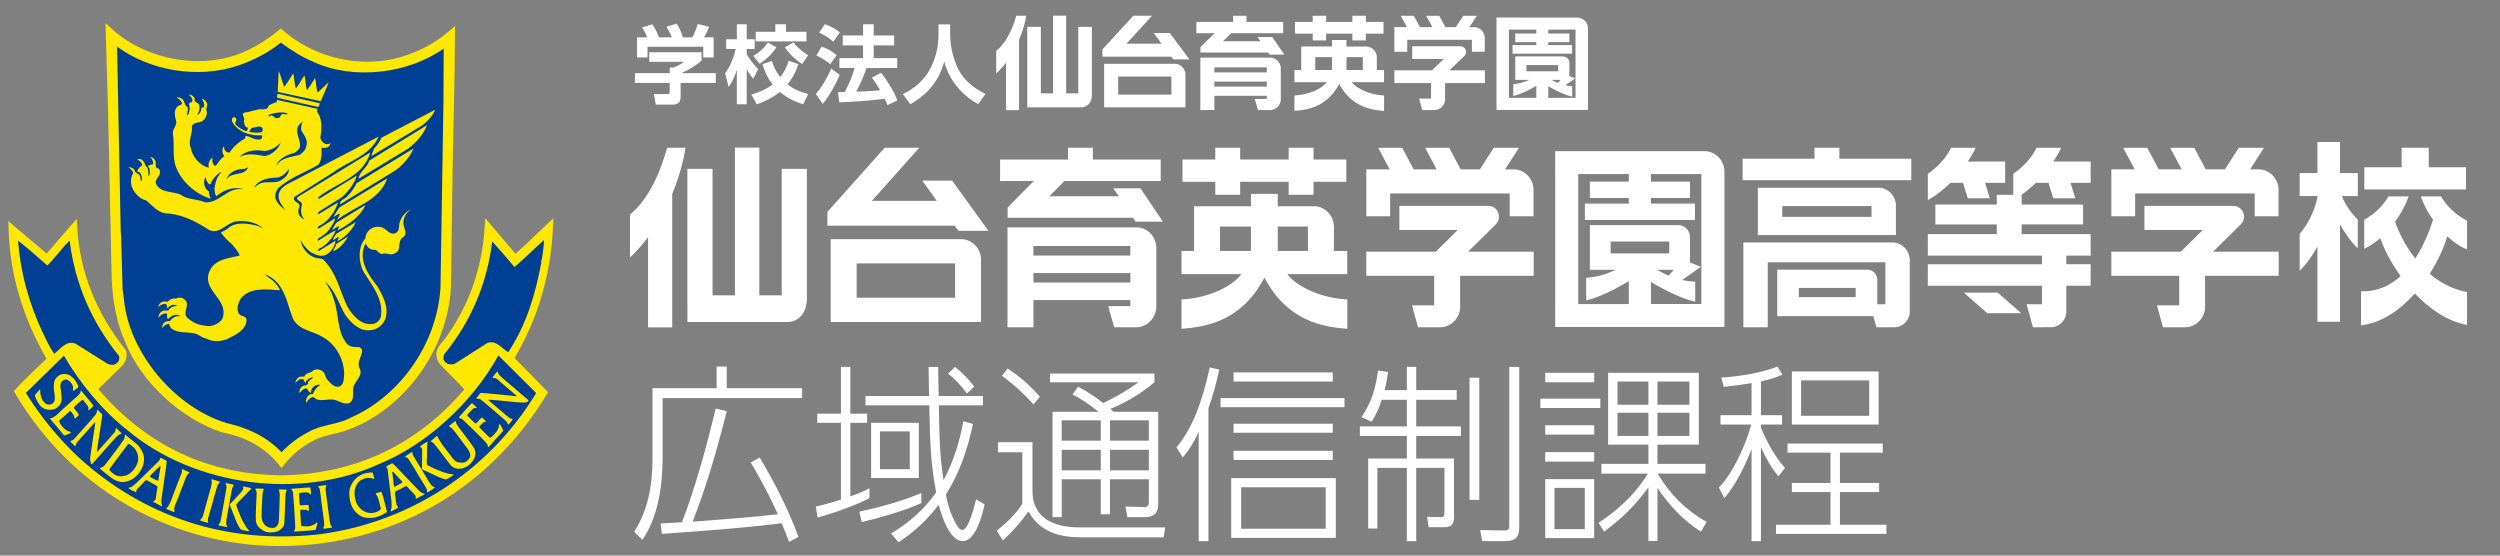 <?xml version="1.0" encoding="utf-8"?>
<!-- Generator: Adobe Illustrator 25.2.3, SVG Export Plug-In . SVG Version: 6.00 Build 0)  -->
<svg version="1.1" id="レイヤー_12" xmlns="http://www.w3.org/2000/svg" xmlns:xlink="http://www.w3.org/1999/xlink" x="0px"
	 y="0px" viewBox="0 0 234 52" style="enable-background:new 0 0 234 52;" xml:space="preserve">
<rect x="0" y="0" width="234" height="52" fill="#808080" stroke="none"/>
<style type="text/css">
	.st0{opacity:0;fill:#0000FF;}
	.st1{fill:#FFFFFF;}
	.st2{fill:#FFE800;}
	.st3{fill:#004094;}
</style>
<rect class="st0" width="234" height="52"/>
<g>
	<path class="st1" d="M102.201,2.513h-1.273v6.221h-1.135V1.467h-1.234v7.268h-1.135V2.513h-1.273l0,7.534h5.065
		c0.307,0,0.546-0.133,0.731-0.35c0.292-0.346,0.253-0.901,0.253-0.89V2.513z"/>
	<path class="st1" d="M93.245,4.758v2.11c0.336-0.301,0.64-0.64,0.917-0.999v4.441h1.222V3.743c0.34-0.804,0.565-1.598,0.674-2.268
		h-0.935C94.854,2.447,94.26,3.973,93.245,4.758"/>
	<path class="st1" d="M110.029,5.973l-5.948,0v0h-0.731v4.075h1.313v-0.002h4.981v0.002h1.313V7.058V6.925
		C110.925,6.422,110.529,6.017,110.029,5.973 M109.644,8.854h-4.981v-1.69h4.981V8.854z"/>
	<polygon class="st1" points="107.985,3.09 108.718,4.085 105.434,4.085 107.831,1.475 106.081,1.475 103.684,4.085 103.183,4.63 
		103.183,4.791 103.183,5.306 109.617,5.306 109.822,5.559 111.332,5.559 109.496,3.09 	"/>
	<polygon class="st1" points="122.868,3.786 124.128,3.786 124.128,3.148 126.582,3.148 126.582,3.786 127.842,3.786 127.842,3.148 
		129.496,3.148 129.496,2.052 127.842,2.052 127.842,1.476 126.582,1.476 126.582,2.052 124.128,2.052 124.128,1.476 122.868,1.476 
		122.868,2.052 121.21,2.052 121.21,3.148 122.868,3.148 	"/>
	<path class="st1" d="M126.517,7.693h3.031V6.549h-0.678V5.438c0.002-0.022,0.003-0.044,0.003-0.066
		c0-0.023-0.002-0.044-0.003-0.066c-0.033-0.504-0.428-0.908-0.928-0.952h-1.911V3.745h-1.358v0.607h-2.679v0.001h-0.2v2.196h-0.635
		h-0.001v1.144h0.001h3.034c-0.468,0.599-1.662,1.178-3.034,1.243v1.443c1.29-0.088,3.053-0.401,4.196-2.517
		c1.141,2.115,2.905,2.429,4.195,2.517V8.937C128.178,8.871,126.985,8.292,126.517,7.693 M124.673,6.549h-1.565v-1.2h1.565V6.549z
		 M126.031,6.549v-1.2h1.527v1.003v0.197H126.031z"/>
	<path class="st1" d="M136.778,5.515l0.257-0.246c0.021-0.017,0.04-0.035,0.057-0.055c0.038-0.043,0.071-0.09,0.093-0.143
		c0.026-0.06,0.04-0.126,0.041-0.194V4.849c-0.007-0.282-0.234-0.509-0.517-0.516h-0.025h-4.498v1.182h2.956l-1.114,1.071h-3.516
		v1.186h3.435v0.531v0.924h-0.728h-0.395l0.305,1.078h1.065h0.092c0.23-0.01,0.44-0.095,0.607-0.233
		c0.161-0.135,0.281-0.317,0.336-0.527c0.017-0.063,0.027-0.129,0.032-0.195V9.217V7.772h3.725V6.586h-3.32L136.778,5.515z"/>
	<path class="st1" d="M131.719,3.724h6.05v1.121h1.205V3.621V3.492c-0.031-0.505-0.427-0.91-0.928-0.954l-0.28-0.001h-0.23
		l0.701-1.061h-1.274l-0.701,1.061h-0.973l-0.58-1.061h-1.218l0.58,1.061h-1.161l-0.581-1.061h-1.218l0.58,1.061h-1.178v0.001
		h-0.001v2.308h1.206V3.724z"/>
	<path class="st1" d="M147.708,1.645l-7.637-0.001V2.77h0.001v6.393h-0.001v1.125h8.565V9.496V2.729v-0.13
		C148.604,2.094,148.209,1.69,147.708,1.645 M147.47,3.676v5.487h-2.551V8.074c0.761,0.45,1.66,0.862,2.241,0.968V8.063
		c-0.199-0.008-0.419-0.032-0.659-0.084l0.944-0.647l-0.551-0.212V6.671l0,0V6.088V5.923V5.829c-0.008-0.09-0.035-0.174-0.077-0.248
		c-0.098-0.173-0.279-0.291-0.49-0.3h-0.052h-4.446v0.807h0.001v0.583h-0.001v0.807h1.304c-0.572,0.269-1.074,0.367-1.488,0.394
		v1.114c0.581-0.128,1.431-0.524,2.155-0.953v1.129h-2.56V2.77h2.56v0.368h-1.971v0.807h1.971v0.274h-2.224v0.807h5.572V4.219
		h-2.228V3.945h1.975V3.138h-1.975V2.77h1.679h0.872V3.676z M145.845,6.257v0.414h-2.968V6.088h2.868h0.1V6.257z M146.074,7.478
		l-0.262,0.286c-0.188-0.076-0.383-0.17-0.586-0.286H146.074z"/>
	<path class="st1" d="M118.953,5.391h-6.602v4.913h1.314V8.966h4.903v0.3h-0.726h-0.047h-0.35l0.306,1.038h1.061h0.079
		c0.237-0.007,0.454-0.094,0.624-0.236c0.16-0.134,0.28-0.315,0.335-0.522c0.017-0.064,0.028-0.129,0.032-0.196V6.344
		C119.849,5.84,119.453,5.435,118.953,5.391 M118.568,8.104h-4.903V7.637h4.903V8.104z M118.568,6.777h-4.903V6.308h4.903V6.777z"/>
	<polygon class="st1" points="117.705,3.47 117.987,3.86 114.469,3.86 115.233,3.108 120.107,3.108 120.107,2.052 116.673,2.052 
		116.673,1.476 115.413,1.476 115.413,2.052 111.979,2.052 111.979,3.108 113.684,3.108 112.359,4.411 112.359,4.883 112.359,4.916 
		118.704,4.916 118.838,5.11 120.216,5.11 119.083,3.47 	"/>
</g>
<g>
	<path class="st2" d="M41.986,2.955c-1.112,0.945-2.35,1.653-3.79,2.163c-1.206,0.437-2.49,0.659-3.814,0.659
		c-2.871,0-5.736-1.06-7.861-2.908l-0.232-0.202L26.05,2.862c-0.9,0.735-1.792,1.32-2.661,1.742
		c-1.418,0.73-3.094,1.116-4.846,1.116l0,0c-2.976,0-5.978-1.113-8.032-2.978L9.875,2.164l0.243,8.366l0.342,15.766
		c0.121,2.22,0.532,4.082,1.243,5.673c1.451,3.738,5.2,7.239,9.115,8.513l0.045,0.012c2.173,0.407,3.923,1.404,5.203,2.963
		l0.285,0.347l0.281-0.35c0.757-0.938,1.709-1.718,2.696-2.204c0.556-0.313,1.187-0.465,1.854-0.626
		c0.413-0.099,0.838-0.2,1.252-0.345c5.412-1.919,9.524-7.601,9.778-13.521l0.153-10.955l0.178-8.744l0.053-4.624L41.986,2.955z"/>
	<path class="st3" d="M29.269,5.76c3.779,1.784,8.953,1.141,12.26-1.219l-0.023,5.03l-0.275,17.305
		c-0.283,5.115-3.634,10.113-8.38,12.206c-1.232,0.688-2.757,0.632-3.978,1.353c-0.912,0.464-1.757,1.096-2.524,1.893
		c-1.419-1.494-3.199-2.28-5.088-2.714c-4.668-1.384-8.843-6.18-9.59-10.999l-0.198-1.574l-0.131-4.73l-0.044-0.732L10.957,4.363
		c3.075,2.25,7.491,3.025,11.26,1.798c1.451-0.489,2.824-1.175,4.064-2.173C27.237,4.685,28.215,5.317,29.269,5.76"/>
	<path class="st2" d="M51.8,20.422l-0.657,0.615c-0.339,0.317-0.675,0.64-1.011,0.964c-0.609,0.586-1.237,1.189-1.883,1.755
		l-2.831-3.335l-0.058,0.904c-0.234,3.714-1.406,7.1-3.481,10.06l-0.021,0.035c-0.089,0.163-0.227,0.32-0.373,0.488
		c-0.262,0.3-0.558,0.639-0.636,1.1l-0.005,0.061c0,0.403,0.098,0.723,0.3,0.979l0.019,0.023c0.362,0.39,0.737,0.766,1.101,1.13
		c0.421,0.422,0.823,0.825,1.199,1.242c-4.417,5.176-10.117,7.883-16.939,8.047c-6.953-0.023-12.779-2.738-17.322-8.074
		c0.624-0.611,1.231-1.207,1.847-1.813l0.298-0.293c0.412-0.361,0.588-0.915,0.458-1.45l-0.019-0.078l-0.051-0.064
		c-2.741-3.446-4.256-7.26-4.501-11.336l-0.054-0.895l-2.814,3.245l-3.591-3.04l0.028,0.824c0.142,4.189,1.304,8.138,3.55,12.062
		c-0.118,0.113-0.236,0.226-0.356,0.337c-0.844,0.803-1.716,1.633-2.516,2.494l-0.185,0.2l0.137,0.234
		c5.103,8.645,14.079,13.975,24.013,14.26c0.219,0.005,0.438,0.007,0.657,0.007c10.465,0,19.597-5.162,25.05-14.161l0.148-0.243
		l-3.142-3.193c2.181-3.676,3.39-7.776,3.597-12.191L51.8,20.422z"/>
	<path class="st3" d="M50.702,24.349c-0.11,0.022-0.023,0.11-0.023,0.167c-0.581,3.099-1.389,5.817-3.102,8.452
		c-0.582-0.332-1.125-1.152-1.941-0.877l-3.021,1.928c-0.23,0.123-0.537,0.123-0.769,0c-0.196-0.098-0.34-0.3-0.36-0.519
		l0.086-0.332c2.528-3.091,4.01-6.626,4.504-10.569c0.692,0.765,1.406,1.584,2.077,2.392c0.945-0.786,1.834-1.706,2.769-2.536
		C50.91,23.076,50.801,23.741,50.702,24.349"/>
	<path class="st3" d="M4.431,24.849c0.737-0.731,1.32-1.563,2.044-2.305l0.054,0.056c0.506,4.011,2.067,7.576,4.614,10.723
		c0.044,0.154,0.021,0.3-0.021,0.444c-0.1,0.187-0.298,0.309-0.474,0.376c-0.219,0.011-0.473,0-0.66-0.145L7.068,32.17
		c-0.846-0.353-1.423,0.497-1.986,0.947c-0.516-0.708-0.76-1.368-1.157-2.142c-1.208-2.625-2.009-5.417-2.239-8.452
		C2.619,23.253,3.531,24.05,4.431,24.849"/>
	<path class="st3" d="M50.185,36.788c-4.569,7.558-12.281,12.264-20.541,13.25c-8.515,0.888-16.172-1.661-22.302-7.244
		c-1.932-1.817-3.593-3.879-4.921-6.017l3.56-3.488c1.482,2.537,3.547,5.094,5.986,7.01c6.217,5.187,16.062,6.549,23.51,3.136
		c4.459-1.806,8.787-5.814,11.171-10.168L50.185,36.788z"/>
	<g>
		<path class="st2" d="M26.603,8.122c0.32-0.377,0.571-0.842,0.848-1.263c0.107,0.465,0.097,0.975,0.242,1.418
			c0.317-0.367,0.516-0.82,0.811-1.219c0.111,0.455,0.099,0.954,0.23,1.396c0.265-0.376,0.528-0.751,0.759-1.152
			c0.111,0.443,0.099,0.941,0.232,1.373l1.033-0.973c-0.198,0.562-0.484,1.184-0.739,1.77l-4.028-0.875l0.097-1.96
			C26.296,7.102,26.396,7.633,26.603,8.122"/>
		<path class="st2" d="M29.943,9.672c-0.021,0.121-0.101,0.221-0.155,0.343l-3.833-0.864c-0.054-0.121,0.012-0.256,0.021-0.377
			L29.943,9.672z"/>
		<path class="st2" d="M18.225,9.229c-0.121,0.41,0.428,0.332,0.441,0.686c0.043,0.288-0.022,0.588-0.219,0.799
			c0.121,0.055,0.241-0.101,0.295-0.2c0.143-0.155,0-0.521,0.33-0.465c0.12-0.246-0.023-0.564-0.176-0.799
			c0.176,0.022,0.341,0.144,0.417,0.3c0.242,0.299-0.141,0.608,0.055,0.918c0,0.367-0.164,0.721-0.493,0.897
			c-0.306,0.166-0.77,0.034-0.924,0.477c0.111,0.709-0.395,1.295-0.098,1.993c0.132,0.819,0.869,1.693,1.702,1.86
			c-0.1-0.266,0-0.619,0.198-0.82c0.045-0.066,0.1-0.099,0.176-0.122c-0.11,0.155-0.044,0.388,0,0.554
			c0.045,0.111,0.153,0.211,0.274,0.221c0.22-0.321,0.451-0.673,0.792-0.918c-0.177-0.21-0.254-0.576-0.1-0.831l0.076-0.077
			c-0.01,0.221,0.067,0.444,0.275,0.532c0.088,0.01,0.154,0.056,0.242,0.045c0.351-0.553,0.911-1.031,1.459-1.318
			c0-0.089-0.011-0.2,0.079-0.244c0.472,0.088,0.845,0.442,1.371,0.321c0.131-0.056,0.144-0.211,0.131-0.321l-0.03-0.055
			c-1.11,0.077-2.231-0.311-2.768-1.274c-0.045-0.156-0.034-0.377,0.153-0.421c0.121-0.01,0.22,0.077,0.242,0.2
			c0.011,0.189-0.209,0.343-0.045,0.52c0.286,0.29,0.627,0.488,0.99,0.599c0.097-0.089,0.141-0.223,0.122-0.344
			c-0.32-0.033-0.32-0.388-0.376-0.62c0.211-0.31-0.373-0.642,0.11-0.797c0.364-0.011,0.703-0.178,1.077-0.233
			c0.352-0.2,0.998,0.177,1.142-0.399c0.22-0.154,0.472-0.253,0.736-0.321l0.054-0.221l3.789,0.841
			c-0.165,0.287,0.174,0.51,0.221,0.775c0.195,0.577,0.155,1.273,0.042,1.872c0.012,0.255,0.176,0.465,0.396,0.599
			c0.131,0.077,0.34,0.077,0.472,0l0.077-0.078c0.01,0.144-0.119,0.375-0.319,0.442c-0.176,0.067-0.329,0.023-0.527,0.034
			c0.054,0.498,0.021,1.117-0.264,1.561c-1.249,0.764-2.68,1.196-3.809,2.249c-0.155,0.232-0.275,0.474-0.252,0.773
			c0.065,0.522,0.548,0.953,0.965,1.263c-0.297-0.432-0.723-0.874-0.638-1.461c0.121-0.765,0.957-1.041,1.526-1.352l7.766-4.053
			h0.044c-0.846,1.804-2.781,2.237-4.195,3.289l-3.69,2.337c-0.252,0.531,0.769,0.454,0.427,1.073c-0.054,0.177-0.054,0.366,0,0.542
			c0.121,0.189,0.297,0.432,0.516,0.456c-0.361-0.355-0.338-0.898-0.218-1.352c0.01-0.376-0.57-0.344-0.429-0.697l6.776-4.164h0.043
			c-0.701,2.292-3.172,2.835-4.81,4.119c-0.064,0.046-0.064,0.112-0.078,0.179l0.145-0.012l3.491-2.158
			c-0.232,0.74-0.771,1.482-1.418,2.037l-2.174,1.372c-0.022,0.056-0.045,0.123-0.067,0.177l0.045,0.044
			c0.627-0.342,1.22-0.775,1.856-1.096c-0.298,0.865-0.943,1.816-1.835,2.215c-0.053,0.056-0.067,0.133-0.067,0.211h0.1l1.527-0.952
			c-0.054,0.365-0.35,0.708-0.559,1.053c-0.264,0.352-0.637,0.607-1.001,0.817c-0.067,0.045-0.053,0.111-0.067,0.177l0.045,0.045
			c0.55-0.333,1.076-0.708,1.635-0.975c-0.263,0.732-0.888,1.44-1.613,1.751c-0.011,0.066-0.053,0.11-0.045,0.175l0.121-0.011
			l1.516-0.941c-0.056,0.498-0.36,1.02-0.844,1.295c-0.452,0.267-1,0.034-1.406-0.176c-0.43-0.288-0.791-0.732-1.009-1.174
			c0.065,0.72,0.711,1.473,1.425,1.671c0.232,0.044,0.483,0.055,0.671,0.132c1.261,1.242,1.559,2.903,2.253,4.384
			c0.48,0.84,1.317,1.829,2.37,1.661c0.364-0.009,0.648-0.308,0.778-0.619c0.3-1.64-0.778-2.955-1.603-4.241
			c-0.482-0.897-0.569-2.325,0.155-3.134c0.023-0.409,0.264-0.785,0.639-0.975c0.263-0.143,0.658-0.164,0.942-0.065
			c0.451,0.188,0.739,0.774,1.287,0.52c0.396-0.233,0.219-0.697,0.373-1.031c0.144-0.508,0.581-0.996,1.073-1.194
			c-0.359,0.211-0.7,0.655-0.732,1.107c-0.143,0.564,0.471,1.031,0,1.495c-0.692,0.333-0.077,1.309-0.868,1.539
			c-0.364,0.234-0.715-0.11-1.089,0.045c-0.274,0.023-0.458-0.211-0.636-0.388c-0.297,0.056-0.516-0.055-0.725-0.21l-0.241-0.388
			c-0.756,1.463,0.232,2.924,1.131,4.052c0.505,0.897,1.075,1.916,0.725,3.023c-0.22,0.543-0.769,1.02-1.363,1.041
			c-1.032,0.155-1.81-0.632-2.392-1.417c-0.614-1.063-0.913-2.259-1.9-3.144c0.295,0.476,0.637,0.985,0.78,1.549
			c0.537,1.33,0.306,2.991,1.185,4.184c0.299,0.434,0.782,0.413,1.24,0.423c0.144,0.021,0.231,0.177,0.277,0.3
			c0,0.553-0.484,1.017-0.277,1.626c0.486,0.776-0.526,1.263-0.568,1.984c-0.035,0.441,0.11,1.027-0.32,1.305
			c-0.659,0.254-1.108-0.355-1.757-0.31c-0.571-0.021-1.196,0.253-1.627-0.243c-0.273,0.032-0.57,0.274-0.646,0.553
			c-0.121-0.1-0.034-0.31,0-0.453c0.099-0.234,0.33-0.4,0.594-0.376c0.108-0.334,0.372-0.666,0.689-0.844
			c-0.262-0.077-0.514,0.034-0.689,0.223c-0.167,0.133-0.178,0.355-0.221,0.518c-0.263-0.076-0.274-0.642-0.647-0.341
			c-0.174,0.078-0.275,0.223-0.396,0.364c-0.033-0.232,0.021-0.407,0.177-0.562c0.186-0.256,0.681-0.035,0.624-0.499
			c0.123-0.166,0.331-0.242,0.464-0.378c-0.11-0.107-0.211,0.035-0.32,0.047c-0.165,0.089-0.361,0.221-0.374,0.432
			c-0.164-0.066-0.099-0.289-0.262-0.355c-0.309-0.065-0.516,0.156-0.694,0.378c0.014-0.279,0.179-0.5,0.42-0.599l0.415-0.023
			c0.167-0.398,0.628-0.285,0.845-0.575c0.265-0.131,0.66-0.109,0.88,0.1c0.198,0.142,0.241,0.432,0.33,0.653
			c0.351,0.378,0.67,0.897,1.23,0.764c0.472-0.2,0.393-0.775,0.451-1.218c-0.057-1.408-0.781-2.735-2.055-3.443
			c-0.91-0.564-2.141-0.564-2.744-1.684c-0.582-1.506-0.801-3.487-2.625-4.162c0.219,0.266,0.594,0.42,0.868,0.719
			c0.219,0.246,0.46,0.479,0.528,0.777c-1.265-0.101-2.802-0.288-3.658,0.774c-0.219,0.376-0.396,0.852-0.231,1.319
			c0.155,0.42,0.703,0.221,0.77,0.641c0.044,0.841-0.89,1.396-1.538,1.693c-0.637,0.388-1.604,0.466-2.262,0.077
			c-0.385-0.045-0.658-0.385-1.044-0.453c-0.724-0.187-1.602,0.01-2.197-0.488c-0.12-0.121-0.153-0.289-0.218-0.432
			c-0.263,0.035-0.505,0.199-0.648,0.42c0-0.2,0.055-0.353,0.176-0.496c0.155-0.144,0.352-0.188,0.571-0.167
			c0.23-0.332,0.55-0.51,0.976-0.454c-0.13-0.133-0.349-0.166-0.537-0.122c-0.241,0.045-0.439,0.211-0.615,0.376
			c-0.165-0.089-0.077-0.322-0.098-0.497c-0.255-0.078-0.474,0.054-0.649,0.197l-0.144,0.179c-0.032-0.165,0.045-0.344,0.166-0.475
			c0.177-0.222,0.472-0.222,0.725-0.179c0.186-0.31,0.517-0.453,0.867-0.441c-0.109-0.1-0.318-0.147-0.493-0.1
			c-0.144,0.088-0.319,0.132-0.406,0.296c-0.166-0.065,0.009-0.508-0.342-0.375c-0.22,0.011-0.406,0.134-0.549,0.277
			c0.01-0.199,0.164-0.399,0.351-0.476c0.176-0.068,0.341-0.044,0.539-0.021c0.208-0.244,0.506-0.343,0.8-0.3
			c0.165-0.122,0.362-0.064,0.561-0.056c0.142,0.089,0.328,0.209,0.395,0.377c0.187,0.519-0.395,1.085,0.122,1.518
			c0.57,0.519,1.274,0.73,2.051,0.739c0.486-0.054,0.979-0.321,1.209-0.739c0.594-1.827-2.063-2.613-1.209-4.442
			c0.518-1.106,1.781-1.151,2.801-1.417c-0.109-0.365-0.438-0.708-0.701-1.039c-0.406-0.322-0.735-0.699-1.055-1.097
			c0.143-0.144,0.394-0.198,0.571-0.332c0.748-0.764,1.998-0.543,2.91-0.298c0.154,0.067,0.33,0.176,0.472,0.221
			c-0.659-0.576-1.57-0.753-2.471-0.664c-0.987,0.098-1.746,1.482-2.822,0.664c-1.186-0.753-2.437-1.351-3.899-1.418
			c-0.724-0.123-1.186-0.731-1.756-1.196c-0.638-0.144-1.229-0.797-1.383-1.417c-0.088-0.388-0.034-0.82,0.176-1.14
			c-0.055-0.223-0.274-0.455-0.474-0.553c0.252-0.024,0.495,0.077,0.616,0.32c0.032,0.279,0.427,0.234,0.495,0.533
			c0.055,0.154,0.032,0.33,0.097,0.486c0.154-0.233,0.055-0.553-0.065-0.764c-0.087-0.077-0.165-0.166-0.297-0.155
			c0.022-0.22,0.232-0.455,0.441-0.577c0.044-0.154-0.079-0.288-0.176-0.397l-0.276-0.2c0.188-0.055,0.398-0.022,0.528,0.134
			c0.221,0.176,0.165,0.487,0.417,0.62c0.088,0.265,0.154,0.553,0.1,0.853c0.208-0.146,0.141-0.522,0.098-0.755
			c0.011-0.098-0.188-0.133-0.098-0.243c0.131-0.066,0.286-0.111,0.439-0.133c0.054-0.266-0.088-0.488-0.242-0.676
			c0.142-0.021,0.33,0.133,0.417,0.277c0.198,0.245-0.098,0.72,0.318,0.798c0.164,0.09,0.164,0.277,0.154,0.42
			c-0.023,0.378-0.505,0.578-0.374,0.998c0.44,0.919,1.582,0.676,2.351,1.052c0.648,0.476,1.537,0.365,2.25,0.698
			c1.318,0.078,2.022-1.329,3.339-1.24c0.066,0,0.132,0.023,0.187-0.01c-0.889-0.245-1.802,0.09-2.471,0.675
			c-0.143-0.167-0.143-0.455-0.186-0.698c0.098-0.576,0.229-1.14,0.68-1.572c-0.207,0.034-0.418,0.244-0.582,0.411
			c-0.186,0.232-0.384,0.464-0.451,0.74c-0.197,0.034-0.274-0.198-0.373-0.321l-0.075-0.331c-0.144,0.067-0.144,0.331-0.165,0.51
			c0.022,0.321,0.165,0.632,0.438,0.797c0.034,0.245,0.067,0.488,0.199,0.699c-1.372-0.388-2.755-1.596-3.261-2.969
			c-0.374-0.952-0.11-2.124-0.296-3.121c-0.043-0.444,0.383-0.73,0.318-1.162c-0.12-0.388-0.241-0.92,0.031-1.274
			c0.1-0.298,0.661-0.166,0.462-0.521c-0.087-0.177-0.284-0.342-0.462-0.42c0.178-0.057,0.353,0.011,0.496,0.099
			c0.307,0.232,0.196,0.598,0.537,0.797c0.056,0.266-0.01,0.532-0.099,0.764c0.066,0.022,0.166-0.1,0.2-0.178
			c0.098-0.244,0.151-0.597,0.022-0.84c-0.012-0.223,0.284-0.134,0.329-0.323c0.033-0.265-0.22-0.476-0.351-0.62
			C17.896,8.852,18.126,8.997,18.225,9.229"/>
		<path class="st2" d="M39.43,11.787l-4.666,2.823c0.032-0.21,0.185-0.453,0.242-0.698c0.317-0.309,0.526-0.665,0.711-1.03
			l5.019-2.614C40.514,10.822,39.978,11.41,39.43,11.787"/>
		<path class="st2" d="M38.19,13.913l-4.592,2.79h-0.032c0.087-0.653,0.834-1.031,0.998-1.671l5.402-3.312
			C39.649,12.573,38.946,13.349,38.19,13.913"/>
		<path class="st2" d="M37.034,15.929l-5.193,3.188c-0.055-0.453,0.506-0.463,0.715-0.797c0.361-0.355,0.611-0.753,0.823-1.173
			l5.324-3.246C38.376,14.676,37.761,15.408,37.034,15.929"/>
		<path class="st2" d="M31.567,20.579c0.057-0.166,0.187-0.376,0.252-0.587c-0.207,0.033-0.404,0.21-0.613,0.32
			c0.154-0.266,0.341-0.585,0.537-0.873l4.503-2.747C35.509,18.829,33.147,19.317,31.567,20.579"/>
		<path class="st2" d="M31.59,21.575c0.044-0.144,0.131-0.266,0.176-0.399c-0.253,0-0.45,0.288-0.713,0.332
			c0.251-0.243,0.274-0.62,0.614-0.775l2.547-1.55C33.721,20.268,32.61,21.033,31.59,21.575"/>
		<path class="st2" d="M31.567,22.572c0.032-0.144,0.176-0.277,0.12-0.398c-0.187,0.077-0.35,0.232-0.535,0.31
			c0.042-0.2,0.207-0.398,0.317-0.597l1.834-1.097C33.006,21.464,32.282,22.262,31.567,22.572"/>
		<path class="st2" d="M31.171,23.524c0.067-0.199,0.252-0.431,0.297-0.676c0.361-0.253,0.725-0.486,1.111-0.696
			C32.302,22.65,31.765,23.325,31.171,23.524"/>
	</g>
	<g>
		<path class="st2" d="M7.046,36.467c0.04-0.028,0.296-0.203,0.293-0.249c-0.004-0.045-0.067-0.207-0.098-0.27
			c-0.031-0.063-0.197-0.327-0.266-0.418c-0.068-0.093-0.355-0.399-0.61-0.474c-0.255-0.079-0.545-0.089-0.827,0.078
			c-0.281,0.17-0.416,0.411-0.465,0.599c-0.046,0.191-0.061,0.633-0.004,0.898c0.043,0.204,0.075,0.569,0.058,0.72
			c-0.02,0.15-0.01,0.249-0.193,0.4C4.749,37.9,4.541,37.9,4.367,37.83C4.192,37.759,4.01,37.53,3.93,37.361
			c-0.066-0.14-0.159-0.462-0.16-0.581c0.001-0.12,0.005-0.271-0.016-0.298c-0.019-0.022-0.056-0.001-0.083,0.028
			c-0.029,0.027-0.284,0.331-0.311,0.363c-0.03,0.028-0.088,0.118-0.085,0.172c-0.002,0.048,0.081,0.253,0.119,0.337
			c0.037,0.089,0.269,0.492,0.409,0.63c0.137,0.134,0.394,0.304,0.632,0.328c0.137,0.018,0.518,0.063,0.815-0.127
			c0.293-0.193,0.433-0.396,0.488-0.627c0.052-0.238,0.016-0.491,0.013-0.582c-0.004-0.068-0.095-0.774-0.1-0.843
			c-0.004-0.072,0.012-0.34,0.146-0.467c0.137-0.123,0.308-0.221,0.516-0.141c0.201,0.077,0.392,0.302,0.465,0.472
			c0.07,0.164,0.073,0.385,0.062,0.431c-0.007,0.05-0.022,0.112,0.002,0.12c0.026,0.013,0.067-0.004,0.095-0.03
			C6.968,36.516,7.046,36.467,7.046,36.467"/>
		<path class="st2" d="M7.556,36.585c0.017-0.018,0.042-0.005,0.075,0.023c0.024,0.027,0.188,0.23,0.239,0.283
			c0.054,0.053,0.466,0.567,0.511,0.617c0.049,0.043,0.358,0.429,0.356,0.451c-0.003,0.022-0.017,0.074-0.063,0.113
			c-0.043,0.038-0.251,0.216-0.273,0.247c-0.019,0.023-0.08,0.094-0.108,0.087C8.264,38.4,8.262,38.33,8.27,38.283
			c0.002-0.04,0.02-0.159-0.035-0.248c-0.054-0.092-0.223-0.306-0.272-0.359c-0.05-0.056-0.199-0.268-0.238-0.257
			c-0.035,0.006-0.103,0.057-0.156,0.102c-0.051,0.047-0.494,0.438-0.531,0.474c-0.035,0.039-0.138,0.146-0.121,0.189
			c0.02,0.047,0.274,0.349,0.296,0.385c0.021,0.036,0.155,0.183,0.157,0.235c0,0.04-0.015,0.07-0.069,0.121
			c-0.052,0.05-0.255,0.242-0.278,0.25c-0.02,0.007-0.045-0.032-0.065-0.122c-0.013-0.093-0.048-0.183-0.093-0.242
			c-0.043-0.06-0.174-0.243-0.193-0.261c-0.019-0.017-0.066-0.1-0.101-0.088c-0.031,0.012-0.465,0.412-0.52,0.46
			c-0.054,0.052-0.522,0.424-0.521,0.492c0.002,0.065,0.109,0.251,0.151,0.317c0.039,0.062,0.254,0.343,0.383,0.429
			c0.134,0.084,0.204,0.16,0.317,0.192c0.115,0.037,0.26,0.082,0.262,0.101c0,0.02,0.002,0.068-0.102,0.107
			c-0.109,0.038-0.46,0.204-0.497,0.206c-0.038,0-0.084-0.054-0.161-0.143c-0.071-0.085-0.489-0.592-0.544-0.667
			c-0.054-0.068-0.385-0.446-0.437-0.503c-0.056-0.062-0.227-0.256-0.21-0.285c0.015-0.034,0.056-0.023,0.079-0.028
			c0.026-0.006,0.187-0.046,0.223-0.071c0.036-0.017,0.232-0.161,0.302-0.222c0.066-0.063,0.505-0.477,0.559-0.527
			c0.077-0.06,1.335-1.199,1.398-1.254c0.034-0.032,0.178-0.174,0.204-0.218c0.028-0.041,0.053-0.109,0.067-0.137
			C7.534,36.69,7.543,36.598,7.556,36.585"/>
		<path class="st2" d="M9.278,38.498c0.017,0.036,0.262,0.244,0.276,0.291c0.018,0.039,0.024,0.049,0.012,0.147
			c-0.032,0.188-0.462,3.083-0.492,3.231c-0.011,0.059-0.022,0.093,0.006,0.105c0.026,0.012,0.084-0.043,0.137-0.103
			c0.051-0.07,1.456-1.63,1.508-1.706c0.049-0.072,0.089-0.164,0.095-0.205c0.006-0.044-0.003-0.15,0.028-0.175
			c0.019-0.017,0.04-0.005,0.067,0.021c0.026,0.026,0.486,0.438,0.46,0.474c-0.028,0.036-0.054,0.036-0.094,0.053
			c-0.042,0.019-0.131,0.047-0.179,0.079c-0.051,0.036-0.178,0.15-0.214,0.18c-0.041,0.045-2.199,2.474-2.236,2.509
			c-0.035,0.03-0.046,0.063-0.078,0.063c-0.031,0-0.065-0.089-0.086-0.157C8.468,43.239,8.43,42.96,8.43,42.904
			c0.001-0.054,0.376-2.58,0.387-2.648c0.008-0.063,0.121-0.699,0.1-0.716c-0.019-0.015-0.057,0.01-0.093,0.054
			c-0.04,0.048-1.549,1.726-1.586,1.773c-0.033,0.045-0.109,0.149-0.125,0.207c-0.021,0.053-0.024,0.145-0.047,0.167
			c-0.024,0.026-0.024,0.047-0.07,0.007c-0.045-0.039-0.365-0.356-0.386-0.388c-0.022-0.03-0.025-0.05,0.004-0.077
			c0.031-0.027,0.125-0.052,0.165-0.074c0.039-0.022,0.148-0.089,0.188-0.147c0.049-0.056,1.507-1.691,1.602-1.798
			c0.029-0.037,0.392-0.463,0.413-0.496c0.022-0.04,0.114-0.258,0.105-0.323c-0.008-0.067,0.003-0.089,0.017-0.081
			C9.123,38.369,9.238,38.417,9.278,38.498"/>
		<path class="st2" d="M13.475,42.834c-0.06-0.683-0.571-1.156-0.666-1.251c-0.157-0.157-0.842-0.683-0.887-0.734
			c-0.046-0.051-0.227-0.179-0.246-0.165c-0.016,0.011,0.001,0.133,0.003,0.186c0.009,0.05-0.031,0.147-0.056,0.211
			c-0.041,0.124-0.773,1.082-0.915,1.28c-0.143,0.2-0.917,1.213-0.967,1.263c-0.08,0.072-0.242,0.143-0.292,0.153
			c-0.054,0.012-0.083,0.011-0.095,0.048c-0.016,0.041,0.239,0.234,0.32,0.311c0.086,0.067,0.546,0.444,0.751,0.588
			c0.22,0.159,0.717,0.481,1.295,0.373c0.581-0.109,1.069-0.46,1.403-0.984C13.457,43.588,13.503,43.187,13.475,42.834
			 M12.732,43.638c-0.252,0.448-0.626,0.784-0.979,0.873c-0.356,0.089-0.591,0.11-0.896-0.023c-0.304-0.13-0.621-0.466-0.612-0.536
			c0.001-0.066,0.084-0.175,0.121-0.221c0.037-0.05,0.727-0.98,0.797-1.07c0.071-0.095,0.731-0.981,0.773-1.034
			c0.035-0.049,0.073-0.109,0.175-0.055c0.049,0.027,0.349,0.216,0.482,0.394c0.132,0.177,0.315,0.441,0.333,0.824
			C12.934,42.989,12.979,43.189,12.732,43.638"/>
		<path class="st2" d="M15.606,43.158c-0.01-0.04-0.242-0.144-0.286-0.172c-0.044-0.031-0.303-0.146-0.321-0.138
			c-0.012,0.013-0.005,0.054-0.012,0.077c-0.001,0.024-0.019,0.096-0.062,0.158c-0.041,0.063-0.247,0.246-0.315,0.32
			c-0.084,0.086-1.315,1.29-1.372,1.35c-0.059,0.059-0.484,0.472-0.585,0.56c-0.133,0.114-0.339,0.255-0.382,0.278
			c-0.039,0.026-0.182,0.047-0.204,0.054c-0.021,0.01-0.049,0.028-0.032,0.056c0.017,0.033,0.243,0.15,0.307,0.193
			c0.059,0.035,0.346,0.166,0.4,0.187c0.046,0.023,0.022-0.037,0.012-0.073c-0.008-0.029,0.007-0.057,0.023-0.124
			c0.017-0.064,0.233-0.277,0.272-0.319c0.037-0.05,0.439-0.467,0.494-0.524c0.054-0.056,0.112-0.106,0.147-0.106
			c0.033-0.003,0.546,0.291,0.602,0.327c0.05,0.032,0.402,0.216,0.436,0.253c0.036,0.039-0.011,0.212-0.022,0.276
			c-0.011,0.067-0.119,0.848-0.132,0.912c-0.015,0.058-0.084,0.146-0.12,0.174c-0.04,0.025-0.081,0-0.112,0.058
			c-0.034,0.053,0.224,0.15,0.287,0.183c0.063,0.037,0.422,0.231,0.477,0.26c0.056,0.03,0.079,0.012,0.08-0.005
			c0-0.024-0.08-0.238-0.092-0.39c-0.009-0.143,0.137-1.029,0.147-1.144c0.012-0.135,0.267-1.875,0.285-2.005
			C15.542,43.71,15.613,43.192,15.606,43.158 M14.977,43.997c-0.018,0.099-0.128,0.762-0.132,0.805
			c-0.004,0.043-0.014,0.171-0.053,0.182c-0.046,0.014-0.097-0.003-0.265-0.093c-0.165-0.088-0.507-0.239-0.494-0.295
			c0.01-0.051,0.142-0.203,0.191-0.25c0.054-0.051,0.409-0.385,0.443-0.427c0.035-0.044,0.29-0.321,0.345-0.299
			C15.05,43.633,14.995,43.899,14.977,43.997"/>
		<path class="st2" d="M17.364,44.054c0.067,0.021,0.256,0.102,0.295,0.123c0.04,0.012,0.095,0.056,0.07,0.083
			c-0.023,0.021-0.094,0.058-0.135,0.113c-0.042,0.056-0.125,0.165-0.172,0.264c-0.037,0.071-0.711,1.856-0.753,1.97
			c-0.037,0.096-0.266,0.646-0.305,0.745c-0.037,0.097-0.055,0.282-0.055,0.347c-0.002,0.067,0.023,0.169,0.02,0.193
			c-0.005,0.026-0.025,0.049-0.063,0.031c-0.036-0.02-0.256-0.104-0.324-0.133c-0.067-0.032-0.406-0.153-0.388-0.206
			c0.014-0.05,0.058-0.05,0.087-0.074c0.026-0.025,0.098-0.098,0.128-0.151c0.034-0.054,0.159-0.301,0.19-0.381
			c0.034-0.069,0.586-1.53,0.634-1.663c0.034-0.094,0.4-1.007,0.414-1.057c0.017-0.057,0.038-0.165,0.032-0.201
			c-0.007-0.034-0.037-0.107-0.015-0.128c0.021-0.024,0.099,0.001,0.133,0.018C17.191,43.968,17.315,44.028,17.364,44.054"/>
		<path class="st2" d="M20.204,44.97c0.067,0.012,0.376,0.104,0.375,0.149c0,0.047-0.027,0.071-0.064,0.097
			c-0.034,0.026-0.108,0.091-0.175,0.272c-0.069,0.181-0.457,1.598-0.496,1.747c-0.032,0.127-0.341,1.192-0.366,1.271
			c-0.023,0.073-0.031,0.251-0.018,0.293c0.013,0.044,0.056,0.1,0.011,0.123c-0.04,0.027-0.195-0.03-0.269-0.051
			c-0.077-0.021-0.347-0.102-0.383-0.116c-0.03-0.007-0.106-0.046-0.088-0.079c0.026-0.032,0.051-0.041,0.088-0.089
			c0.04-0.05,0.148-0.186,0.168-0.262c0.019-0.075,0.467-1.694,0.506-1.827c0.047-0.164,0.285-0.962,0.298-1.101
			c0.017-0.141,0.05-0.316,0.03-0.36c-0.017-0.05-0.072-0.137-0.04-0.158c0.032-0.025,0.104-0.011,0.151,0.005
			C19.977,44.896,20.139,44.953,20.204,44.97"/>
		<path class="st2" d="M21.474,45.277c0.068,0.022,0.391,0.079,0.395,0.109c0.006,0.031,0.012,0.045-0.018,0.077
			c-0.028,0.032-0.106,0.191-0.14,0.325c-0.034,0.132-0.282,1.556-0.311,1.716c-0.026,0.143-0.228,1.218-0.232,1.369
			c-0.002,0.152,0.027,0.28,0.049,0.317c0.026,0.034,0.076,0.102,0.057,0.125c-0.023,0.022-0.245-0.029-0.33-0.04
			c-0.084-0.01-0.458-0.07-0.484-0.104c-0.028-0.035,0.014-0.069,0.03-0.101c0.017-0.034,0.128-0.159,0.142-0.212
			c0.015-0.051,0.115-0.573,0.141-0.758c0.019-0.15,0.287-1.624,0.314-1.792c0.024-0.174,0.137-0.705,0.122-0.789
			c-0.016-0.088-0.088-0.228-0.093-0.264c-0.005-0.039,0.083-0.028,0.106-0.024C21.242,45.238,21.415,45.263,21.474,45.277"/>
		<path class="st2" d="M23.14,45.602c0.08,0.015,0.402,0.082,0.393,0.121c-0.009,0.043-0.093,0.107-0.15,0.157
			c-0.056,0.05-0.59,0.61-0.637,0.661c-0.049,0.051-0.603,0.61-0.62,0.664c-0.019,0.052,0.012,0.152,0.07,0.334
			c0.024,0.083,0.417,1.064,0.524,1.242c0.111,0.179,0.307,0.528,0.343,0.583c0.037,0.056,0.266,0.292,0.252,0.321
			c-0.014,0.033-0.058,0.042-0.149,0.022c-0.088-0.021-0.396-0.07-0.437-0.087c-0.041-0.013-0.201-0.067-0.265-0.153
			c-0.064-0.088-0.276-0.49-0.323-0.596c-0.04-0.107-0.431-1.105-0.468-1.2c-0.032-0.098-0.171-0.39-0.156-0.448
			c0.023-0.085,0.216-0.239,0.258-0.29c0.044-0.057,0.595-0.642,0.676-0.73c0.071-0.086,0.277-0.33,0.296-0.379
			c0.019-0.054,0.035-0.12,0.021-0.178c-0.017-0.058-0.056-0.094-0.017-0.103c0.042-0.007,0.177,0.013,0.201,0.017
			C22.974,45.565,23.087,45.591,23.14,45.602"/>
		<path class="st2" d="M24.28,45.73c0.114,0,0.324,0.008,0.355,0.014c0.034,0.005,0.064,0.048,0.051,0.076
			c-0.011,0.031-0.075,0.138-0.097,0.305c-0.023,0.167-0.079,1.162-0.082,1.344c-0.006,0.159-0.064,0.963,0.044,1.272
			c0.109,0.309,0.319,0.526,0.561,0.607c0.24,0.086,0.576,0.1,0.721-0.032c0.146-0.136,0.254-0.242,0.271-0.649
			c0.015-0.409,0.094-2.195,0.081-2.345c-0.005-0.109-0.03-0.292-0.049-0.343c-0.021-0.046-0.062-0.132-0.049-0.15
			c0.016-0.024,0.134-0.017,0.169-0.017c0.036,0,0.4,0.02,0.459,0.014c0.06-0.005,0.132-0.005,0.128,0.028
			c-0.009,0.038-0.034,0.072-0.05,0.115c-0.017,0.043-0.043,0.137-0.063,0.238c-0.018,0.101-0.026,0.699-0.04,0.871
			c-0.014,0.138-0.047,1.391-0.056,1.51c-0.007,0.137,0.004,0.549-0.129,0.712c-0.127,0.162-0.401,0.441-0.724,0.486
			c-0.32,0.045-0.759,0.111-1.11-0.103c-0.349-0.222-0.678-0.445-0.722-0.956c-0.036-0.444,0.041-1.685,0.044-1.842
			c0.003-0.159,0.049-0.786,0.016-0.864c-0.034-0.081-0.049-0.15-0.075-0.186c-0.022-0.038-0.067-0.084-0.018-0.097
			C23.972,45.717,24.181,45.73,24.28,45.73"/>
		<path class="st2" d="M27.535,45.731c0.075-0.001,0.94-0.073,1.003-0.08c0.062-0.003,0.481-0.04,0.502-0.009
			c0.019,0.031,0.056,0.291,0.056,0.345c0.007,0.051,0.038,0.271,0.015,0.283c-0.026,0.009-0.093-0.002-0.112-0.047
			c-0.027-0.037-0.079-0.091-0.155-0.111c-0.077-0.016-0.17-0.044-0.254-0.032c-0.086,0.01-0.533,0.049-0.573,0.057
			c-0.041,0.016-0.033,0.064-0.033,0.102c0,0.037,0.054,0.736,0.054,0.794c0,0.057,0.019,0.226,0.045,0.248
			c0.024,0.019,0.046,0.023,0.123,0.016c0.078-0.011,0.509-0.029,0.532-0.033c0.026-0.001,0.122-0.005,0.144,0.033
			c0.018,0.044,0.023,0.289,0.025,0.337c0,0.05,0.023,0.114,0.005,0.143c-0.021,0.035-0.038,0.071-0.074,0.037
			c-0.038-0.03-0.109-0.093-0.202-0.097c-0.091-0.005-0.395-0.005-0.428-0.005c-0.033,0-0.059,0-0.085,0.021
			C28.1,47.755,28.1,47.8,28.102,47.885c0,0.079,0.067,0.99,0.067,1.064c0.007,0.078,0,0.26,0.062,0.282
			c0.066,0.024,0.597,0.067,0.822,0.002c0.228-0.063,0.453-0.202,0.494-0.239c0.041-0.038,0.09-0.089,0.113-0.089
			c0.03,0.004,0.06,0.019,0.056,0.043c-0.006,0.028-0.063,0.282-0.085,0.342c-0.021,0.065-0.051,0.278-0.093,0.303
			c-0.04,0.019-0.348,0.047-0.506,0.061c-0.162,0.016-0.883,0.05-0.978,0.065c-0.096,0.007-0.328,0.017-0.4,0.028
			c-0.074,0.015-0.12,0.03-0.132-0.009c-0.011-0.041,0.062-0.125,0.072-0.176c0.008-0.046,0.057-0.118,0.04-0.318
			c-0.019-0.198-0.108-1.859-0.118-1.973c-0.011-0.13-0.079-1.112-0.087-1.16c-0.011-0.049-0.056-0.186-0.097-0.232
			c-0.045-0.045-0.098-0.1-0.075-0.12C27.281,45.744,27.444,45.738,27.535,45.731"/>
		<path class="st2" d="M30.156,45.452c0.083-0.02,0.365-0.058,0.383-0.031c0.016,0.028,0.011,0.06-0.005,0.091
			c-0.02,0.035-0.071,0.187-0.063,0.296c0.005,0.113,0.196,1.526,0.213,1.643c0.019,0.124,0.175,1.377,0.2,1.467
			c0.02,0.089,0.081,0.307,0.139,0.355c0.055,0.047,0.095,0.059,0.061,0.08c-0.036,0.028-0.023,0.028-0.081,0.043
			c-0.053,0.018-0.377,0.043-0.438,0.061c-0.067,0.025-0.272,0.042-0.295,0.028c-0.023-0.016-0.017-0.06,0.006-0.107
			c0.025-0.046,0.074-0.178,0.07-0.26c-0.006-0.076-0.003-0.226-0.02-0.333c-0.016-0.107-0.218-1.651-0.234-1.77
			c-0.019-0.137-0.139-1.182-0.161-1.233c-0.024-0.054-0.092-0.17-0.116-0.191c-0.026-0.021-0.062-0.071-0.032-0.077
			c0.032-0.011,0.123-0.02,0.167-0.03C29.995,45.473,30.108,45.466,30.156,45.452"/>
		<path class="st2" d="M34.861,44.229c0.036,0.012,0.056,0.098,0.064,0.149c0.01,0.056,0.093,0.332,0.099,0.36
			c0.007,0.028,0.021,0.086-0.013,0.093c-0.035,0.007-0.16-0.058-0.232-0.069c-0.069-0.007-0.362-0.06-0.551-0.002
			c-0.19,0.057-0.465,0.149-0.635,0.327c-0.169,0.179-0.403,0.561-0.406,0.985c-0.004,0.629,0.142,1.097,0.462,1.441
			c0.313,0.344,0.746,0.557,1.22,0.5c0.476-0.061,0.717-0.282,0.747-0.327c0.035-0.044,0.037-0.09,0.011-0.177
			c-0.03-0.084-0.156-0.628-0.181-0.703c-0.024-0.077-0.117-0.353-0.147-0.401c-0.028-0.048-0.115-0.126-0.128-0.151
			c-0.01-0.025-0.008-0.068,0.04-0.088c0.051-0.018,0.341-0.097,0.367-0.109c0.027-0.014,0.109-0.037,0.136,0.001
			c0.031,0.04,0.162,0.504,0.181,0.563c0.026,0.07,0.241,0.918,0.259,1.005c0.023,0.088,0.083,0.296,0.057,0.31
			c-0.03,0.013-0.393,0.241-0.512,0.291c-0.121,0.044-0.575,0.239-0.847,0.246c-0.277,0.007-0.679,0.039-1.032-0.144
			c-0.434-0.24-0.813-0.637-0.991-1.211c-0.15-0.488-0.175-1.061-0.074-1.426c0.089-0.305,0.313-0.671,0.549-0.905
			c0.241-0.234,0.591-0.393,0.759-0.451C34.228,44.283,34.754,44.196,34.861,44.229"/>
		<path class="st2" d="M39.661,46.194c-0.037-0.004-0.159-0.064-0.216-0.091c-0.057-0.025-0.238-0.193-0.3-0.255
			c-0.067-0.066-0.841-0.887-0.967-1.002c-0.123-0.117-1.01-1.07-1.074-1.128c-0.11-0.106-0.277-0.299-0.345-0.336
			c-0.065-0.038-0.276,0.089-0.346,0.13c-0.035,0.02-0.134,0.071-0.165,0.092c-0.032,0.021-0.098,0.061-0.108,0.086
			c-0.011,0.026,0.035,0.025,0.051,0.053c0.02,0.028,0.036,0.071,0.073,0.135c0.039,0.067,0.063,0.418,0.072,0.518
			c0.018,0.1,0.288,2.362,0.299,2.48c0.015,0.139,0.03,0.514,0.019,0.603c-0.01,0.086-0.053,0.237-0.062,0.28
			c-0.008,0.041-0.039,0.089-0.034,0.118c0.007,0.021,0.164-0.065,0.222-0.099c0.063-0.028,0.363-0.187,0.402-0.209
			c0.044-0.019,0.094-0.056,0.1-0.074c0.009-0.019-0.087-0.087-0.116-0.123c-0.03-0.035-0.061-0.206-0.077-0.291
			c-0.023-0.08-0.097-0.657-0.101-0.72c-0.002-0.077-0.038-0.295-0.028-0.319c0.009-0.024,0.345-0.193,0.406-0.218
			c0.061-0.03,0.371-0.195,0.431-0.233c0.062-0.045,0.212-0.09,0.248-0.09c0.034-0.001,0.241,0.253,0.289,0.298
			c0.048,0.048,0.306,0.323,0.366,0.38c0.064,0.059,0.195,0.216,0.212,0.28c0.018,0.07-0.003,0.136-0.008,0.165
			c-0.007,0.029,0.004,0.064,0.028,0.064c0.026,0.004,0.207-0.093,0.256-0.136c0.053-0.039,0.443-0.214,0.486-0.245
			c0.044-0.033,0.063-0.047,0.077-0.076C39.769,46.208,39.697,46.202,39.661,46.194 M37.554,45.234
			c-0.084,0.039-0.496,0.261-0.534,0.289c-0.044,0.024-0.093,0.054-0.118,0.027c-0.016-0.026-0.051-0.174-0.056-0.23
			c-0.005-0.053-0.09-0.762-0.092-0.812c-0.005-0.057-0.059-0.332-0.027-0.358c0.033-0.021,0.114,0.031,0.182,0.126
			c0.068,0.094,0.474,0.513,0.509,0.551c0.038,0.039,0.254,0.25,0.248,0.296C37.666,45.166,37.642,45.195,37.554,45.234"/>
		<path class="st2" d="M39.632,41.553c0.057-0.028,0.348-0.213,0.376-0.195c0.027,0.019,0.017,0.062,0.007,0.111
			c-0.01,0.047-0.043,0.332-0.038,0.39c0,0.059-0.01,0.826-0.014,0.905c-0.008,0.08-0.033,0.658-0.011,0.706
			c0.022,0.04,0.068,0.083,0.14,0.114c0.065,0.026,0.375,0.195,0.433,0.218c0.098,0.04,0.764,0.339,0.914,0.38
			c0.154,0.041,0.534,0.163,0.6,0.174c0.072,0.012,0.418,0.033,0.418,0.058c-0.002,0.03,0.007,0.049-0.038,0.069
			c-0.051,0.019-0.385,0.259-0.437,0.286c-0.053,0.036-0.225,0.108-0.294,0.097c-0.069-0.013-0.476-0.142-0.593-0.195
			c-0.118-0.058-0.723-0.34-0.877-0.418c-0.152-0.072-0.535-0.236-0.612-0.271c-0.074-0.043-0.109-0.088-0.107-0.138
			c0-0.055,0.007-0.99,0.013-1.103c0.006-0.108,0.002-0.597,0-0.661c-0.007-0.061-0.037-0.145-0.07-0.17
			c-0.026-0.023-0.135-0.065-0.13-0.097c0-0.029,0.113-0.106,0.149-0.132C39.493,41.651,39.593,41.576,39.632,41.553"/>
		<path class="st2" d="M38.225,42.519c0.054-0.033,0.321-0.228,0.35-0.206c0.033,0.028,0.037,0.093,0.033,0.136
			c-0.001,0.046,0.045,0.157,0.095,0.244c0.04,0.087,0.675,1.1,0.748,1.219c0.055,0.094,0.626,1.062,0.687,1.164
			c0.062,0.098,0.259,0.377,0.294,0.405c0.044,0.026,0.174,0.08,0.206,0.095c0.031,0.012,0.065,0.034,0.049,0.057
			c-0.019,0.02-0.246,0.196-0.317,0.234c-0.068,0.037-0.316,0.208-0.345,0.221c-0.032,0.015-0.044-0.006-0.051-0.041
			c-0.003-0.04-0.007-0.215-0.033-0.272c-0.026-0.056-0.272-0.491-0.34-0.576c-0.069-0.087-0.713-1.192-0.788-1.31
			c-0.075-0.108-0.523-0.859-0.578-0.917c-0.05-0.054-0.133-0.144-0.201-0.165c-0.063-0.021-0.113-0.018-0.113-0.054
			c0-0.034,0.102-0.103,0.138-0.125C38.098,42.605,38.186,42.547,38.225,42.519"/>
		<path class="st2" d="M40.603,41.048c0.057-0.056,0.281-0.246,0.306-0.235c0.028,0.007,0.071,0.086,0.103,0.171
			c0.034,0.086,0.272,0.457,0.345,0.57c0.044,0.065,0.554,0.764,0.673,0.894c0.115,0.13,0.467,0.729,0.797,0.808
			c0.332,0.082,0.631,0.084,0.838-0.079c0.209-0.16,0.404-0.379,0.343-0.664c-0.06-0.292-0.277-0.559-0.365-0.671
			c-0.097-0.134-0.935-1.26-1.038-1.392c-0.111-0.128-0.293-0.366-0.365-0.413c-0.075-0.046-0.166-0.093-0.19-0.111
			c-0.021-0.016-0.01-0.056,0.01-0.077c0.017-0.019,0.247-0.196,0.282-0.236c0.043-0.041,0.268-0.194,0.278-0.2
			c0.016-0.011,0.049,0.019,0.051,0.047c0,0.026,0.027,0.146,0.035,0.174c0.008,0.03,0.189,0.325,0.27,0.416
			c0.055,0.069,0.609,0.794,0.685,0.903c0.079,0.112,0.737,0.959,0.779,1.125c0.026,0.091,0.097,0.312,0.034,0.588
			c-0.059,0.27-0.266,0.554-0.403,0.701c-0.132,0.145-0.423,0.409-0.89,0.487c-0.474,0.08-0.739-0.086-0.918-0.234
			c-0.104-0.076-0.919-1.17-1.007-1.29c-0.093-0.117-0.574-0.76-0.646-0.822c-0.067-0.066-0.167-0.15-0.235-0.158
			c-0.043-0.007-0.043-0.072-0.037-0.089c0.009-0.018,0.12-0.084,0.142-0.111C40.503,41.121,40.575,41.076,40.603,41.048"/>
		<path class="st2" d="M42.967,39.051c0.018-0.054,0.215-0.231,0.251-0.293c0.036-0.058,0.571-0.634,0.603-0.67
			c0.033-0.03,0.281-0.332,0.358-0.344c0.034-0.003,0.141,0.1,0.189,0.146c0.044,0.044,0.246,0.226,0.242,0.255
			c-0.001,0.029,0.028,0.033-0.061,0.04c-0.088,0.008-0.2,0.016-0.278,0.071c-0.081,0.063-0.248,0.255-0.285,0.295
			c-0.042,0.044-0.251,0.244-0.249,0.283c0.004,0.037-0.011,0.077,0.049,0.124c0.063,0.05,0.399,0.382,0.448,0.432
			c0.048,0.051,0.227,0.246,0.277,0.246c0.049-0.006,0.128-0.053,0.17-0.118c0.046-0.068,0.286-0.323,0.321-0.359
			c0.034-0.036,0.09-0.08,0.133-0.061c0.047,0.018,0.178,0.152,0.216,0.198c0.045,0.044,0.138,0.114,0.127,0.139
			c-0.012,0.03-0.005,0.026-0.1,0.058c-0.098,0.032-0.163,0.064-0.229,0.129c-0.067,0.064-0.2,0.206-0.233,0.239
			c-0.028,0.028-0.08,0.073-0.074,0.093c0.002,0.013,0.074,0.107,0.112,0.14c0.039,0.041,0.734,0.737,0.77,0.766
			c0.036,0.03,0.11,0.101,0.15,0.101c0.042,0.002,0.217-0.123,0.263-0.171c0.051-0.047,0.3-0.33,0.359-0.415
			c0.061-0.079,0.153-0.284,0.174-0.357c0.022-0.071,0.047-0.299,0.069-0.317c0.029-0.017,0.05-0.002,0.099,0.065
			c0.046,0.076,0.264,0.475,0.256,0.518c-0.004,0.048-0.017,0.065-0.093,0.155c-0.077,0.094-0.595,0.647-0.639,0.699
			c-0.042,0.052-0.363,0.427-0.422,0.481c-0.053,0.056-0.16,0.174-0.188,0.199c-0.023,0.029-0.065,0.057-0.071,0.029
			c-0.004-0.034-0.053-0.218-0.091-0.285c-0.036-0.066-0.336-0.4-0.451-0.51c-0.08-0.074-1.113-1.105-1.208-1.185
			c-0.098-0.082-0.638-0.632-0.697-0.66c-0.058-0.023-0.2-0.065-0.223-0.063c-0.026,0.006-0.058-0.026-0.044-0.079"/>
		<path class="st2" d="M44.794,37.008c0.026-0.056,0.165-0.222,0.215-0.231c0.05-0.008,1.089,0.088,1.182,0.095
			c0.1,0.007,1.57,0.152,1.692,0.172c0.119,0.011,0.433,0.062,0.451,0.04c0.012-0.025,0.016-0.033-0.057-0.102
			c-0.077-0.065-0.575-0.506-0.658-0.562c-0.103-0.076-0.731-0.618-0.806-0.688c-0.075-0.068-0.274-0.244-0.342-0.287
			c-0.067-0.038-0.157-0.06-0.208-0.064c-0.053-0.008-0.144,0.021-0.159,0.001c-0.015-0.018,0.009-0.066,0.028-0.1
			c0.022-0.036,0.207-0.271,0.243-0.317c0.036-0.048,0.159-0.191,0.184-0.181c0.027,0.008,0.041,0.075,0.058,0.12
			c0.014,0.042,0.102,0.171,0.132,0.213c0.028,0.042,0.532,0.49,0.642,0.574c0.107,0.085,1.433,1.22,1.549,1.321
			c0.09,0.083,0.514,0.414,0.519,0.46c0.003,0.044,0.024,0.076-0.035,0.109c-0.058,0.035-0.205,0.1-0.335,0.105
			c-0.132,0.002-0.699-0.035-0.919-0.057c-0.175-0.014-1.564-0.154-1.697-0.166c-0.122-0.012-0.722-0.064-0.744-0.048
			c-0.021,0.011-0.035,0.03,0.016,0.065c0.045,0.033,0.742,0.64,0.853,0.733c0.107,0.089,0.823,0.703,0.878,0.743
			c0.056,0.041,0.279,0.223,0.305,0.223c0.027,0.005,0.191,0.021,0.195,0.046c0.003,0.029-0.014,0.109-0.068,0.148
			c-0.048,0.038-0.177,0.228-0.213,0.261c-0.038,0.033-0.074,0.106-0.107,0.102c-0.031-0.003-0.084-0.102-0.103-0.149
			c-0.019-0.048-0.154-0.201-0.215-0.262c-0.061-0.059-0.688-0.595-0.802-0.692c-0.113-0.096-0.974-0.826-1.049-0.894
			c-0.075-0.065-0.364-0.296-0.419-0.333c-0.057-0.039-0.179-0.088-0.232-0.085c-0.051,0.002-0.159,0.002-0.167-0.019
			c-0.012-0.028,0.011-0.056,0.03-0.095C44.655,37.166,44.769,37.055,44.794,37.008"/>
	</g>
	<path class="st3" d="M26.923,10.624c-0.056,0.177-0.32,0.011-0.496,0.065c-0.175,0.034-0.175,0.366-0.416,0.354
		c-0.374,0.123-0.472-0.486-0.822-0.132c-0.056,0.022-0.044-0.044-0.067-0.065c0.088-0.211,0.373-0.168,0.562-0.256
		C26.056,10.513,26.603,10.468,26.923,10.624"/>
	<path class="st3" d="M28.227,12.263c0.276,0.43,0.639,0.885,0.43,1.471c-0.055,0.333-0.351,0.587-0.626,0.766
		c-0.59,0.144-1.218,0.221-1.746,0.552c-0.164,0.111-0.262,0.3-0.405,0.42c0.23-0.686,1.065-1.007,1.733-1.194
		c0.198-0.156,0.465-0.356,0.473-0.622c0.033-0.687-0.582-1.35-0.076-1.993l0.33-0.32C28.242,11.588,28.119,11.941,28.227,12.263"/>
	<path class="st3" d="M24.574,11.986c0.043,0.121,0.01,0.277-0.067,0.376c-0.363,0.111-0.812,0.044-1.186-0.022l0.22-0.377
		C23.88,11.976,24.298,11.677,24.574,11.986"/>
	<path class="st3" d="M24.692,14.6c-0.746-0.145-1.635-0.289-2.294,0.111c0.571-0.621,1.493-0.733,2.35-0.576
		c0.605-0.067,1.141-0.343,1.56-0.83C26.077,13.913,25.395,14.6,24.692,14.6"/>
	<path class="st3" d="M23.243,15.627c-0.361,0.92-1.514,0.4-2.051,1.144c0.274-0.721,1.01-0.975,1.723-0.965
		C23.025,15.762,23.134,15.684,23.243,15.627"/>
	<path class="st3" d="M26.373,16.825c-0.669,0.488-1.614-0.033-2.262,0.497l-0.329,0.244c0.407-0.764,1.34-0.929,2.152-0.941
		c0.439-0.078,0.868-0.399,1.086-0.82C27.098,16.25,26.713,16.614,26.373,16.825"/>
</g>
<g>
	<g>
		<g>
			<path class="st1" d="M65.666,4.894v0.781c-0.438,0.398-1.187,0.86-1.88,1.171h3.21v0.916h-3.29v1.211
				c0,0.39-0.032,0.82-0.781,0.82h-1.545l-0.167-0.987h1.163c0.279,0,0.31-0.032,0.31-0.311V7.762H59.43V6.846h3.257V6.32
				l0.326,0.008c0.088-0.032,0.621-0.215,0.988-0.542h-3.234V4.894H65.666z M60.585,3.493c-0.159-0.358-0.255-0.573-0.494-0.924
				l0.964-0.294c0.342,0.47,0.51,0.924,0.613,1.218h1.219c-0.231-0.557-0.382-0.78-0.518-0.987L63.34,2.21
				c0.239,0.39,0.414,0.733,0.581,1.282h0.884c0.096-0.175,0.231-0.43,0.51-1.25l1.067,0.271c-0.183,0.422-0.287,0.629-0.486,0.979
				h0.9V5.38h-0.972V4.377h-5.216V5.38h-0.98V3.493H60.585z"/>
		</g>
		<g>
			<path class="st1" d="M67.876,6.838c0.223-0.31,0.653-0.884,0.988-2.254h-0.892V3.676h0.996V2.274h0.924v1.402h0.749v0.908h-0.749
				v0.478c0.358,0.661,0.82,1.139,1.075,1.402l-0.47,0.916c-0.167-0.231-0.39-0.526-0.605-0.892v3.274h-0.924V6.527
				c-0.295,0.955-0.597,1.362-0.773,1.617L67.876,6.838z M74.734,6.009c-0.136,0.382-0.406,1.139-1.027,1.888
				c0.366,0.294,0.876,0.621,1.935,0.908l-0.47,0.956c-0.454-0.144-1.338-0.446-2.182-1.155c-0.836,0.669-1.64,0.972-2.158,1.155
				L70.33,8.853c0.462-0.135,1.234-0.382,1.991-0.948c-0.518-0.653-0.773-1.306-0.956-1.895l0.876-0.303
				c0.12,0.358,0.326,0.932,0.789,1.513c0.326-0.406,0.573-0.852,0.796-1.537L74.734,6.009z M72.671,4.432
				c-0.43,0.669-1.075,1.227-1.561,1.537l-0.613-0.733c0.302-0.175,0.908-0.558,1.378-1.258L72.671,4.432z M72.567,2.274h1.003
				v0.701h1.912v0.9h-4.747v-0.9h1.832V2.274z M74.256,3.971c0.574,0.685,1.123,1.027,1.386,1.195l-0.557,0.828
				c-0.446-0.287-0.972-0.661-1.633-1.561L74.256,3.971z"/>
		</g>
		<g>
			<path class="st1" d="M78.601,7.013c-0.43,0.964-0.924,1.904-1.593,2.716l-0.645-0.932c0.502-0.581,0.86-1.147,1.45-2.373
				L78.601,7.013z M76.905,4.361c0.55,0.191,0.98,0.446,1.402,0.797l-0.589,0.852c-0.366-0.311-0.773-0.566-1.306-0.821
				L76.905,4.361z M77.215,2.258c0.549,0.207,0.908,0.39,1.394,0.773l-0.613,0.868c-0.43-0.374-0.805-0.597-1.322-0.852
				L77.215,2.258z M81.118,6.368c-0.271,0.709-0.526,1.37-0.972,2.214c0.701-0.024,1.29-0.04,2.238-0.135
				c-0.295-0.51-0.542-0.884-0.765-1.179l0.844-0.454c0.557,0.661,1.25,1.824,1.529,2.581L83.069,9.84
				c-0.056-0.144-0.096-0.231-0.263-0.597c-1.123,0.159-2.907,0.294-4.245,0.334L78.434,8.63c0.064,0,0.542-0.008,0.637-0.016
				c0.438-0.852,0.693-1.442,0.916-2.246h-1.418V5.444h2.214V4.249H78.88V3.317h1.904V2.274h0.995v1.043h1.912v0.932h-1.912v1.195
				h2.198v0.924H81.118z"/>
		</g>
		<g>
			<path class="st1" d="M87.844,2.282h1.091v0.963c0,0.884,0.199,2.015,0.685,3.074c0.693,1.513,2.142,2.23,2.621,2.469
				l-0.677,0.956c-1.601-0.836-2.819-2.437-3.178-3.99c-0.605,2.254-2.063,3.361-3.178,3.998l-0.709-0.94
				c1.147-0.534,2.11-1.41,2.66-2.549c0.446-0.908,0.685-1.975,0.685-2.987V2.282z"/>
		</g>
	</g>
</g>
<g>
	<g>
		<path class="st1" d="M75.527,15.808h-2.356v11.836h-2.097V13.816h-2.282v13.829h-2.1V15.808H64.34l0.002,14.333h9.367
			c0.569,0,1.01-0.253,1.35-0.665c0.543-0.659,0.467-1.714,0.467-1.694V15.808z"/>
	</g>
	<path class="st1" d="M58.967,20.08v4.013c0.622-0.572,1.184-1.217,1.693-1.9v8.451h2.262V18.145
		c0.632-1.529,1.045-3.04,1.245-4.315h-1.728C61.944,15.681,60.844,18.583,58.967,20.08"/>
	<path class="st1" d="M90.109,22.388H77.752v7.753h14.07V24.2C91.766,23.244,91.032,22.474,90.109,22.388 M89.394,27.87h-9.21
		v-3.214h9.21V27.87z"/>
	<g>
		<polygon class="st1" points="86.325,16.905 87.682,18.799 81.61,18.799 86.042,13.83 82.804,13.83 77.445,19.835 77.445,21.123 
			89.344,21.123 89.724,21.605 92.517,21.605 89.117,16.905 		"/>
	</g>
	<g>
		<polygon class="st1" points="113.75,18.23 116.079,18.23 116.079,17.015 120.62,17.015 120.62,18.23 122.948,18.23 
			122.948,17.015 126.01,17.015 126.01,14.931 122.948,14.931 122.948,13.831 120.62,13.831 120.62,14.931 116.079,14.931 
			116.079,13.831 113.75,13.831 113.75,14.931 110.684,14.931 110.684,17.015 113.75,17.015 		"/>
	</g>
	<path class="st1" d="M120.496,25.661h5.606v-2.175h-1.252c0,0,0.009-2.197,0.009-2.241c0-0.042-0.002-0.084-0.009-0.126
		c-0.058-0.96-0.792-1.728-1.713-1.813l-3.538-0.002v-1.156h-2.511v1.156l-5.321,0.002v4.18h-1.178v2.175h5.61
		c-0.865,1.142-3.07,2.242-5.61,2.367v2.745c2.388-0.168,5.651-0.765,7.765-4.79c2.107,4.024,5.369,4.622,7.754,4.79v-2.745
		C123.572,27.904,121.365,26.802,120.496,25.661 M117.087,23.487h-2.898v-2.284h2.898V23.487z M119.599,23.487v-2.284h2.821v2.284
		H119.599z"/>
	<g>
		<path class="st1" d="M139.951,21.051c0.038-0.033,0.07-0.067,0.102-0.105c0.075-0.081,0.134-0.172,0.176-0.272
			c0.048-0.114,0.072-0.238,0.074-0.369v-0.051c-0.012-0.541-0.43-0.971-0.956-0.983H139.3h-8.318v2.249h5.469l-2.058,2.037h-6.505
			v2.257h6.35v2.768h-2.073l0.562,2.051h2.14c0.426-0.019,0.816-0.18,1.118-0.444c0.305-0.255,0.521-0.603,0.628-0.998
			c0.029-0.121,0.047-0.247,0.056-0.374v-3.002h6.887v-2.257h-6.138L139.951,21.051z"/>
	</g>
	<g>
		<path class="st1" d="M130.12,18.111h11.189v2.131h2.228v-2.573c-0.058-0.961-0.79-1.73-1.717-1.816h-0.943l1.299-2.02h-2.362
			l-1.296,2.02h-1.8l-1.069-2.02h-2.257l1.074,2.02h-2.146l-1.073-2.02h-2.25l1.073,2.02h-2.18v4.389h2.228V18.111z"/>
	</g>
	<g>
		<path class="st1" d="M209.685,21.051c0.036-0.033,0.067-0.067,0.103-0.105c0.074-0.081,0.134-0.172,0.172-0.272
			c0.049-0.114,0.073-0.238,0.076-0.369v-0.051c-0.015-0.541-0.437-0.971-0.954-0.983h-8.364v2.249h5.466l-2.06,2.037h-6.503v2.257
			h6.352v2.768h-2.081l0.563,2.051h2.143c0.427-0.019,0.816-0.18,1.12-0.444c0.3-0.255,0.519-0.603,0.622-0.998
			c0.031-0.121,0.049-0.247,0.056-0.374v-3.002h6.89v-2.257h-6.14L209.685,21.051z"/>
	</g>
	<g>
		<path class="st1" d="M199.852,18.111h11.189v2.131h2.229v-2.326v-0.247c-0.057-0.961-0.79-1.73-1.716-1.816h-0.944l1.298-2.02
			h-2.359l-1.292,2.02h-1.801l-1.074-2.02h-2.252l1.071,2.02h-2.145l-1.073-2.02h-2.253l1.076,2.02h-2.183h-0.001v4.389h2.229
			V18.111z"/>
	</g>
	<g>
		<path class="st1" d="M165.828,17.576v0.002h-1.293v4.425h12.922v-2.889c-0.063-0.69-0.522-1.26-1.145-1.465
			c-0.105-0.034-0.219-0.061-0.328-0.071l-0.354-0.002H165.828z M175.174,20.298h-8.353v-1.013h8.353V20.298z"/>
	</g>
	<g>
		<polygon class="st1" points="172.166,13.831 169.835,13.831 169.835,14.855 163.108,14.855 163.108,16.864 178.895,16.864 
			178.895,14.855 172.166,14.855 		"/>
	</g>
	<path class="st1" d="M177.28,22.692h-14.1v7.937h2.282V24.55h11.006v3.932h-0.753v-2.335c-0.023-0.494-0.411-0.889-0.895-0.905
		h-8.471v4.351h8.993l0.289,1.038h1.515c-0.007,0,0.309-0.003,0.309-0.003c0.295-0.035,0.562-0.156,0.78-0.343
		c0.284-0.245,0.477-0.598,0.517-0.997V24.55v-0.32C178.675,23.424,178.063,22.779,177.28,22.692 M173.693,27.811h-5.323v-0.862
		h5.323V27.811z"/>
	<path class="st1" d="M159.69,14.154h-14.125v2.14h0.002v12.164h-0.002v2.14h15.839V16.216v-0.248
		C161.348,15.01,160.62,14.241,159.69,14.154 M159.25,28.457h-4.72v-2.069c1.409,0.856,3.069,1.639,4.143,1.842v-1.862
		c-0.368-0.016-0.774-0.063-1.217-0.161l1.743-1.232l-1.016-0.404v-2.456c-0.012-0.173-0.064-0.328-0.143-0.471
		c-0.179-0.327-0.517-0.554-0.907-0.571h-8.321v4.18h2.414c-1.061,0.514-1.989,0.699-2.756,0.749v2.12
		c1.074-0.242,2.649-0.996,3.986-1.811v2.147h-4.732V16.293h4.732v0.703h-3.644v1.536h3.644v0.522h-4.11v1.535h10.302v-1.535h-4.119
		v-0.522h3.654v-1.536h-3.654v-0.703h4.72V28.457z M156.242,22.93v0.789h-5.484v-1.109h5.302h0.183V22.93z M156.668,25.253
		l-0.486,0.548c-0.344-0.148-0.706-0.325-1.082-0.548H156.668z"/>
	<g>
		<polygon class="st1" points="183.814,27.389 186.006,29.314 189.181,29.314 186.984,27.389 		"/>
	</g>
	<path class="st1" d="M192.922,13.833h-2.308c-0.438,0.962-1.322,1.853-2.171,2.432v1.97h-1.546v0.91h-5.746v1.862h5.746v0.906
		h-6.455v2.011h10.683v0.808h-10.683v2.011h10.683v1.738h-1.436l0.593,2.149l1.828-0.003c0.297-0.035,0.562-0.156,0.78-0.343
		c0.284-0.245,0.477-0.598,0.518-0.997v-2.545h2.278v-2.011h-2.278v-0.808h2.278v-2.011h-6.46v-0.906h5.754v-1.862h-5.754v-0.91
		h-0.011c0.484-0.34,0.938-0.721,1.346-1.125h1.174l0.452,1.447h2.064L193.8,17.11h1.886v-1.989h-3.497
		C192.5,14.654,192.751,14.214,192.922,13.833"/>
	<g>
		<path class="st1" d="M183.736,17.11l0.453,1.447h2.06l-0.449-1.447h1.885v-1.989h-3.496c0.308-0.467,0.56-0.907,0.734-1.288
			h-2.308c-0.442,0.962-1.322,1.853-2.169,2.432v2.464c0.783-0.437,1.496-1.006,2.114-1.619H183.736z"/>
	</g>
	<g>
		<polygon class="st1" points="230.818,15.656 227.331,15.656 227.331,13.829 224.793,13.829 224.793,15.656 221.301,15.656 
			221.301,17.732 230.818,17.732 		"/>
	</g>
	<path class="st1" d="M230.915,23.358v-2.699c-0.996-0.51-1.899-1.327-2.437-2.277h-1.893c0.224,0.657,0.618,1.437,1.149,2.196
		c-0.312,0.957-0.837,2.355-1.666,3.626c-0.98-1.25-1.589-2.579-1.89-3.445c0.593-0.816,1.028-1.667,1.273-2.376h-1.895
		c-0.502,0.895-1.337,1.675-2.267,2.187v2.716c0.545-0.255,1.048-0.604,1.505-1.001c0.345,1.019,1.003,2.305,1.902,3.56
		c-0.963,0.876-2.181,1.466-3.703,1.419v3.196c1.965-0.252,3.681-1.468,5.037-2.991c1.353,1.43,3.022,2.601,4.885,2.946v-3.077
		c-1.389-0.262-2.553-0.904-3.497-1.711c0.786-1.228,1.346-2.484,1.645-3.501C229.615,22.632,230.232,23.065,230.915,23.358"/>
	<path class="st1" d="M106.51,21.283H94.301v9.349h2.428v-2.548h9.07v0.571h-2.074l0.56,1.976h2.106
		c0.441-0.012,0.84-0.179,1.155-0.45c0.297-0.255,0.518-0.6,0.621-0.994c0.033-0.121,0.052-0.244,0.061-0.372v-5.72
		C108.166,22.135,107.438,21.366,106.51,21.283 M105.798,26.445h-9.07v-0.888h9.07V26.445z M105.798,23.917h-9.07v-0.891h9.07
		V23.917z"/>
	<g>
		<polygon class="st1" points="104.202,17.627 104.721,18.37 98.218,18.37 99.633,16.94 108.643,16.94 108.643,14.931 
			102.293,14.931 102.293,13.831 99.964,13.831 99.964,14.931 93.608,14.931 93.608,16.94 96.765,16.94 94.314,19.417 
			94.314,20.314 94.314,20.379 106.045,20.379 106.299,20.75 108.847,20.75 106.75,17.627 		"/>
	</g>
</g>
<g>
	<path class="st1" d="M220.692,16.198h-1.668v-2.905h-2.114v2.905h-1.662v2.153h1.662v0.128c-0.212,0.99-0.683,2.25-1.662,3.432
		v3.433c0.705-0.676,1.274-1.56,1.662-2.264v7.034h2.114v-9.113c0.394,0.706,0.965,1.576,1.662,2.237v-2.686
		c-0.752-0.752-1.208-1.482-1.481-2.203h1.487V16.198z"/>
</g>
<g>
	<path class="st1" d="M67.076,36.335v-2.03h0.947v2.03h7.052v0.925H62.019v5.644c0,2.546-0.423,5.519-1.894,7.62l-0.761-0.747
		c1.268-2.012,1.708-4.308,1.708-6.694v-6.747H67.076z M70.273,43.296l0.828-0.481c1.421,2.386,2.672,4.825,3.636,7.442
		l-0.879,0.463c-0.22-0.588-0.457-1.175-0.693-1.745c-3.721,0.463-7.476,0.73-11.213,0.997l-0.119-0.979
		c0.66-0.036,1.336-0.071,1.996-0.107c1.251-3.204,2.351-7.281,3.163-10.646l1.032,0.249c-0.88,3.507-1.878,6.979-3.197,10.343
		c2.672-0.196,5.327-0.409,7.982-0.694C72.066,46.465,71.203,44.863,70.273,43.296z"/>
	<path class="st1" d="M81.384,45.699v0.926c-1.302,0.677-3.45,1.442-4.854,1.816l-0.169-1.033c0.795-0.16,1.573-0.409,2.351-0.641
		v-7.192h-2.216v-0.855h2.216v-4.379h0.879v4.379h1.573v0.855h-1.573v6.89C80.217,46.233,80.791,46.02,81.384,45.699z
		 M80.436,47.889c1.827-0.391,4.076-0.997,5.801-1.744v0.943c-1.59,0.73-3.89,1.371-5.581,1.781L80.436,47.889z M92.005,37.065
		v0.872h-4.127c0.051,2.599,0.034,4.415,0.44,7.014c0.947-1.798,1.472-3.525,1.86-5.519l0.896,0.249
		c-0.507,2.368-1.251,4.575-2.536,6.605c0.118,0.641,0.237,1.104,0.457,1.709c0.135,0.356,0.49,1.121,0.71,1.388
		c0.102,0.125,0.22,0.214,0.389,0.214c0.575,0,1.15-2.35,1.268-2.866l0.795,0.481c-0.203,0.997-0.845,3.436-2.046,3.436
		c-1.234,0-1.979-2.385-2.249-3.4c-1.082,1.424-2.283,2.528-3.754,3.507l-0.71-0.819c1.674-0.997,3.061-2.207,4.228-3.845
		c-0.575-3.008-0.575-5.127-0.643-8.153h-5.97v-0.872h5.953c-0.017-0.908-0.051-1.816-0.051-2.723h0.896
		c0,0.908,0.034,1.816,0.051,2.723H92.005z M86.001,44.738h-4.465v-5.163h4.465V44.738z M82.364,40.377v3.543h2.791v-3.543H82.364z
		 M91.193,36.193l-0.693,0.64c-0.491-0.694-1.099-1.353-1.759-1.851l0.643-0.64C90.009,34.822,90.719,35.552,91.193,36.193z"/>
	<path class="st1" d="M96.638,41.391v4.38c0,0.73,0.051,1.264,0.423,1.905c0.271,0.481,0.676,0.855,1.15,1.104
		c0.913,0.481,1.945,0.587,2.96,0.587h7.898l-0.153,0.926h-7.729c-1.996,0-3.856-0.481-4.922-2.421
		c-0.744,1.032-1.488,1.869-2.401,2.723l-0.558-0.926c0.879-0.712,1.793-1.549,2.385-2.528v-4.807h-2.283v-0.944H96.638z
		 M97.332,37.136l-0.592,0.712c-0.964-1.05-1.827-1.851-2.96-2.67l0.524-0.677C95.488,35.249,96.401,36.068,97.332,37.136z
		 M104.232,38.543h4.178v8.634c0,0.89-0.44,1.228-1.268,1.228h-1.624l-0.169-0.997l1.607,0.053c0.541,0.018,0.575-0.16,0.575-0.552
		v-2.047h-3.636v3.276h-0.863v-3.276h-3.653v3.543h-0.863v-9.863h4.296c-0.812-0.658-1.505-1.139-2.418-1.62l0.507-0.73
		c0.846,0.427,1.607,0.943,2.351,1.531c1.167-0.534,2.266-1.193,3.315-1.941h-8.287v-0.819h9.776v0.819
		c-1.302,1.086-2.588,1.869-4.127,2.492C104.029,38.365,104.13,38.454,104.232,38.543z M99.378,39.344v1.905h3.653v-1.905H99.378z
		 M99.378,42.103v1.923h3.653v-1.923H99.378z M103.894,39.344v1.905h3.636v-1.905H103.894z M103.894,42.103v1.923h3.636v-1.923
		H103.894z"/>
	<path class="st1" d="M113.11,50.648h-0.913V40.43c-0.457,0.961-0.829,1.602-1.488,2.385l-0.592-0.943
		c1.438-1.691,2.402-4.184,3.112-7.477l0.896,0.196c-0.288,1.335-0.575,2.332-1.015,3.632V50.648z M125.845,38.115h-11.602v-0.855
		h11.602V38.115z M125.033,50.346h-9.792v-5.59h9.792V50.346z M124.746,35.712h-9.285v-0.855h9.285V35.712z M124.746,40.501h-9.285
		v-0.837h9.285V40.501z M124.746,43.047h-9.285v-0.855h9.285V43.047z M116.171,45.61v3.881h7.915V45.61H116.171z"/>
	<path class="st1" d="M131.68,36.513v-2.172h0.879v2.172h3.788v0.908h-3.788v2.492h4.178v0.89h-4.178v2.118h3.535v5.483
		c0,0.676-0.254,0.944-0.896,0.944h-1.472l-0.152-0.979l1.302,0.036c0.254,0,0.322-0.107,0.322-0.445v-4.166h-2.638v6.854h-0.879
		v-6.854h-2.757v5.679h-0.862v-6.551h3.619v-2.118h-4.397v-0.89h4.397v-2.492h-2.351c-0.237,0.712-0.524,1.442-0.964,2.048
		l-0.93-0.427c1.015-1.549,1.268-2.546,1.556-4.362l0.93,0.142c-0.085,0.605-0.169,1.104-0.321,1.691H131.68z M138.462,35.356v11.43
		h-0.913v-11.43H138.462z M142.199,34.342v15.061c0,0.997-0.507,1.246-1.37,1.246h-2.097l-0.186-1.032l2.3,0.035
		c0.406,0,0.423-0.213,0.423-0.463V34.342H142.199z"/>
	<path class="st1" d="M149.792,37.314v0.872h-5.615v-0.872H149.792z M149.217,34.893v0.89h-4.583v-0.89H149.217z M149.217,39.807
		v0.872h-4.583v-0.872H149.217z M149.217,42.317v0.89h-4.583v-0.89H149.217z M149.217,44.845v5.519h-4.583v-5.519H149.217z
		 M145.496,45.664v3.863h2.842v-3.863H145.496z M159.737,48.851l-0.524,0.908c-1.641-1.015-2.977-2.474-4.076-4.077v4.949h-0.845
		V45.61c-1.235,1.709-2.469,2.902-4.144,4.148l-0.525-0.819c1.81-1.193,3.467-2.706,4.617-4.611h-4.347v-0.908h4.398v-1.798h-3.772
		v-6.729h8.49v6.729h-3.873v1.798h4.499v0.908h-4.482C156.32,46.287,157.809,47.765,159.737,48.851z M151.399,35.712v2.172h2.892
		v-2.172H151.399z M151.399,38.632v2.172h2.892v-2.172H151.399z M155.136,35.712v2.172h2.994v-2.172H155.136z M155.136,38.632v2.172
		h2.994v-2.172H155.136z"/>
	<path class="st1" d="M167.076,43.795l-0.609,0.801c-0.66-0.801-1.201-1.745-1.641-2.724v8.776h-0.879v-8.634
		c-0.541,1.478-1.522,3.453-2.554,4.611l-0.507-0.997c1.319-1.317,2.554-4.059,3.027-5.893h-2.875v-0.872h2.909v-3.009
		c-0.862,0.16-1.742,0.267-2.604,0.356l-0.237-0.872c1.539-0.072,3.856-0.445,5.276-1.033l0.44,0.765
		c-0.643,0.303-1.319,0.481-1.996,0.623v3.169h1.979v0.872h-1.979v0.32C165.402,41.391,166.112,42.727,167.076,43.795z
		 M176.226,42.37h-4.008v2.831h3.67v0.855h-3.67v3.062h4.347v0.855H166.23v-0.855h5.107v-3.062h-3.619v-0.855h3.619V42.37h-4.025
		v-0.855h8.913V42.37z M175.837,39.736h-8.118v-4.967h8.118V39.736z M168.581,35.605v3.311h6.376v-3.311H168.581z"/>
</g>
</svg>
